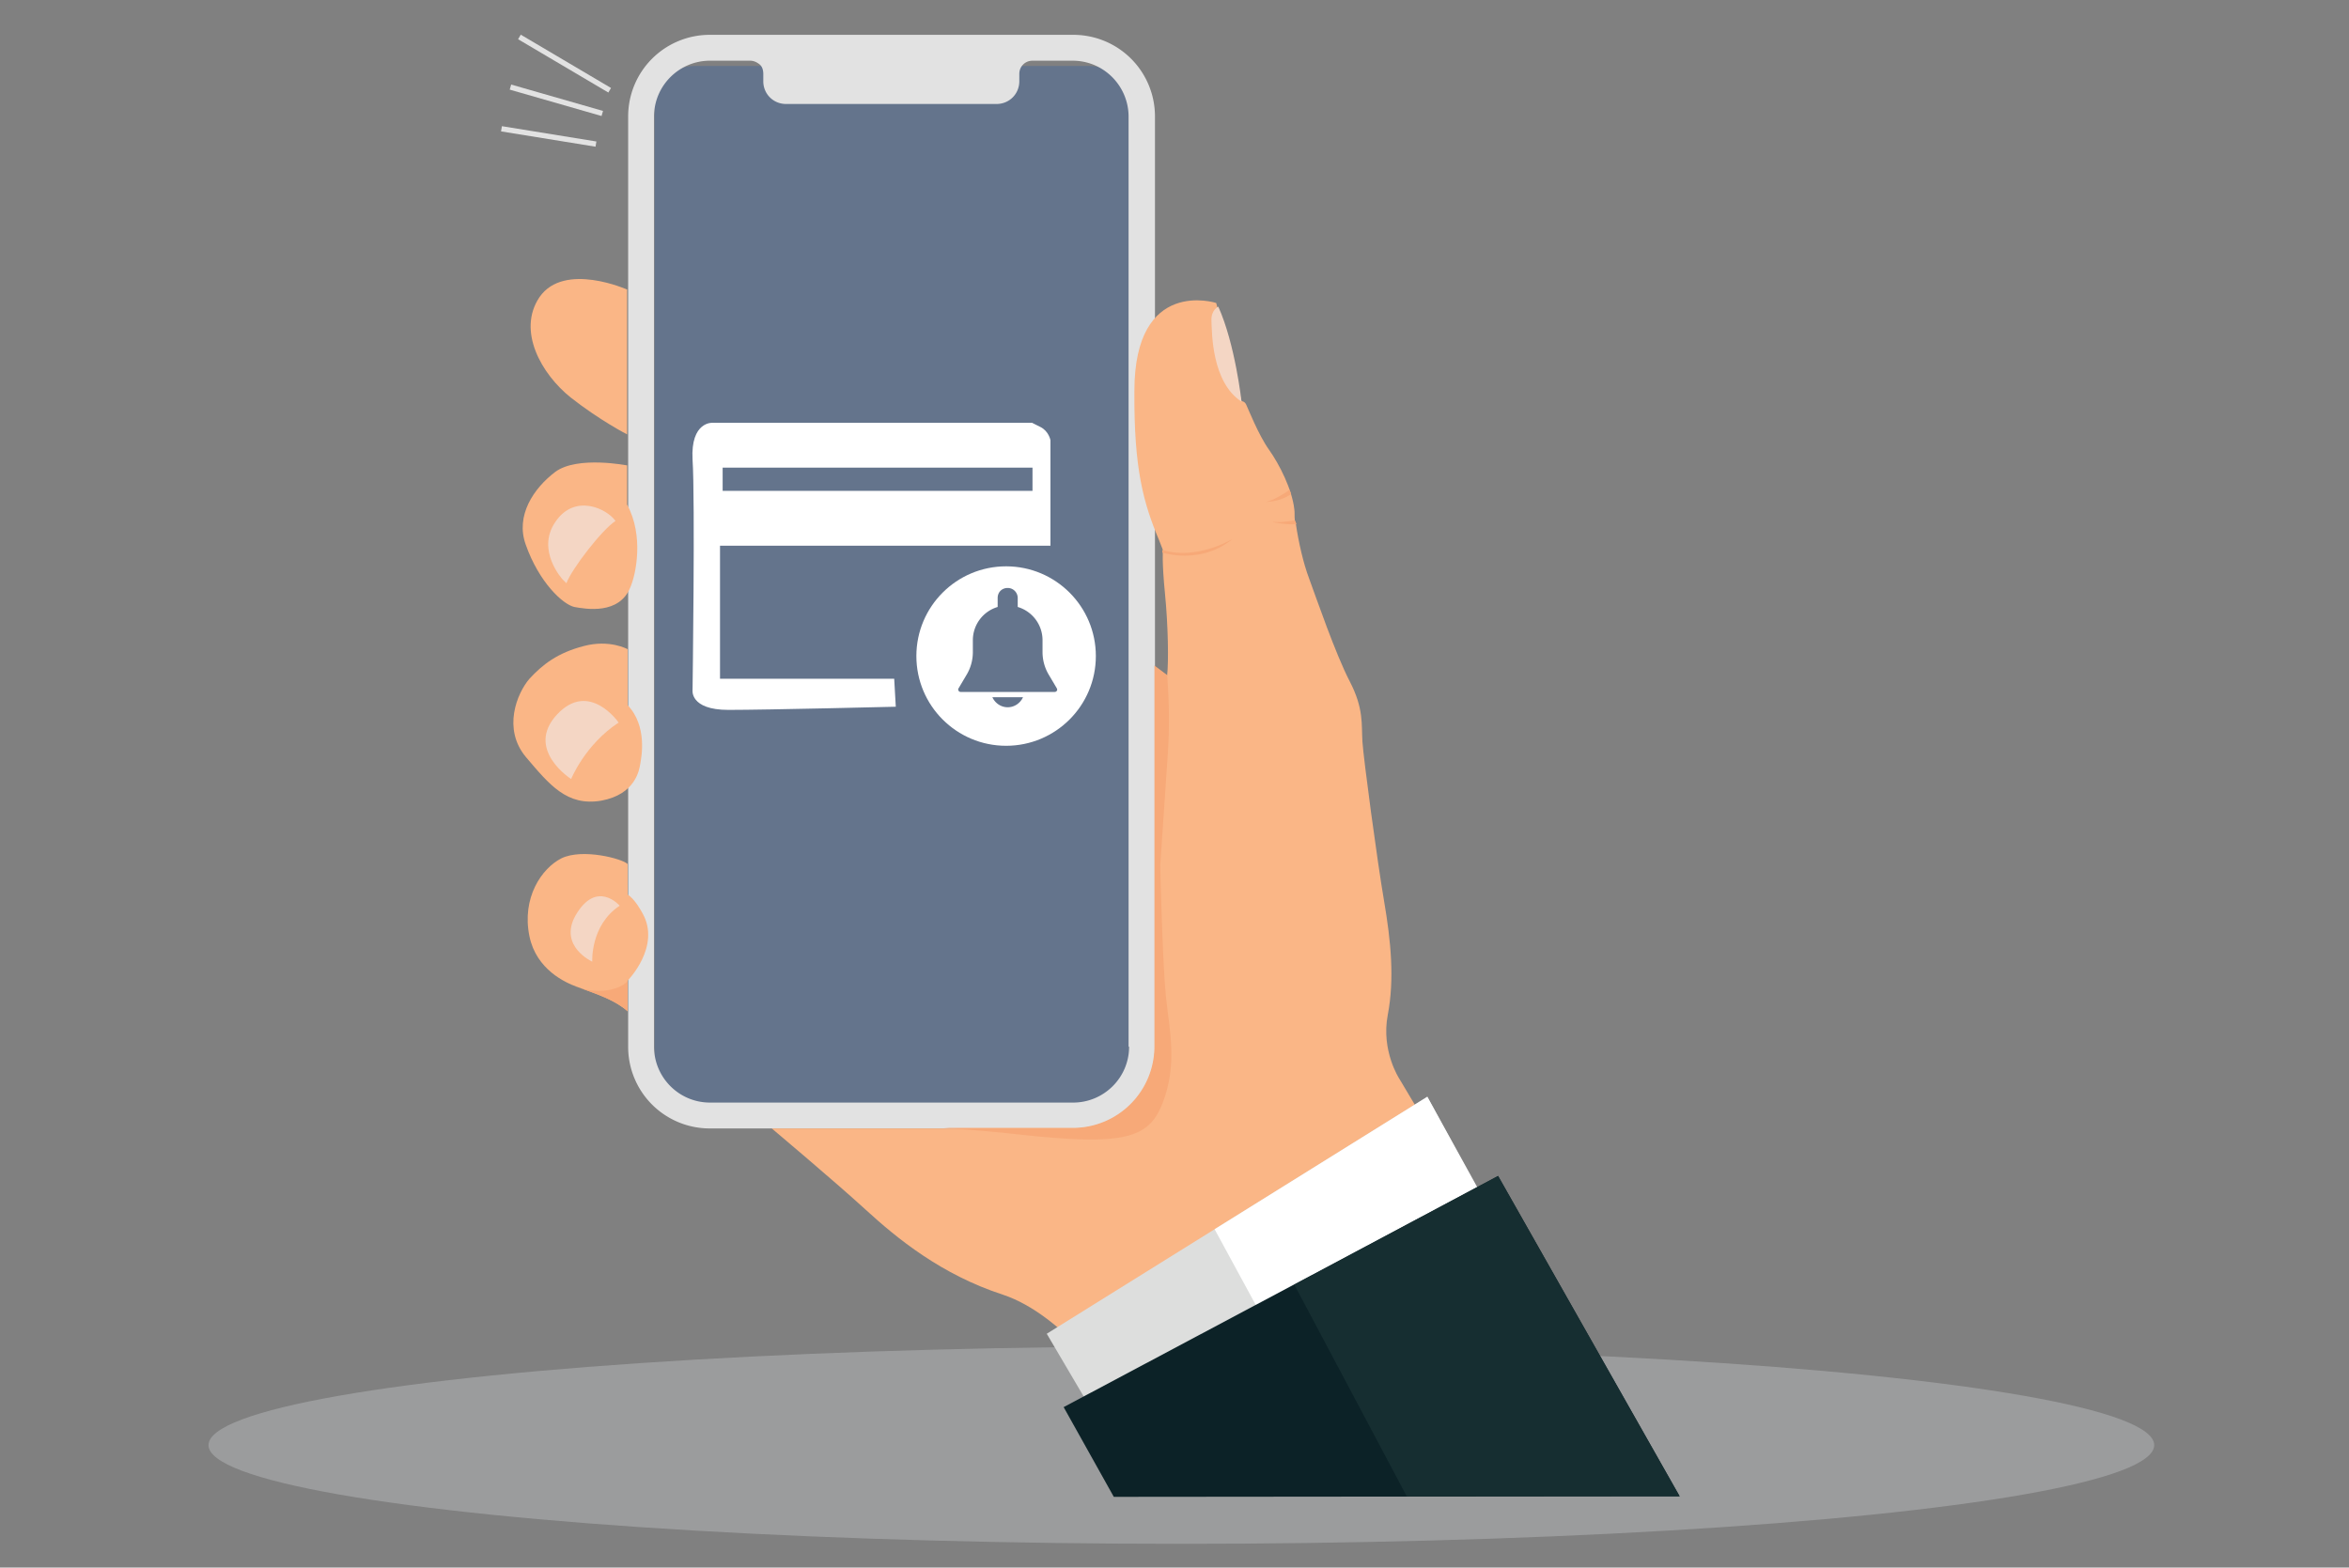 <svg xmlns="http://www.w3.org/2000/svg" width="445" height="297" xmlns:v="https://vecta.io/nano"><rect width="100%" height="100%" fill="#808080" stroke="none"/><ellipse cx="223.8" cy="273.8" rx="184.3" ry="18.7" opacity=".28" fill="#e3e6e8" enable-background="new"/><path d="M206.4 209h-74.9c-4.2 0-7.5-3.4-7.5-7.5V20c0-4.2 3.4-7.5 7.5-7.5h74.9c4.2 0 7.5 3.4 7.5 7.5v181.4c0 4.2-3.4 7.6-7.5 7.6z" fill="#64748c"/><path d="M203.3 6.6h-68.8A15.45 15.45 0 0 0 119 22.1v176.2a15.45 15.45 0 0 0 15.5 15.5h68.8a15.45 15.45 0 0 0 15.5-15.5V22.1a15.45 15.45 0 0 0-15.5-15.5zm10.6 191.7c0 5.9-4.8 10.6-10.6 10.6h-68.8c-5.9 0-10.6-4.8-10.6-10.6V22.1c0-5.9 4.8-10.6 10.6-10.6h7.6c.7 0 1.3.3 1.8.7s.7 1.1.7 1.8v1.4c0 2.4 1.9 4.3 4.3 4.3h39.9c2.4 0 4.3-1.9 4.3-4.3V14c0-1.4 1.1-2.5 2.5-2.5h7.6c5.9 0 10.6 4.8 10.6 10.6v176.2z" fill="#e2e2e2"/><path d="M218.7 126.2l2.4 1.8c.3-2.6.2-9.4-.4-15.5-.6-6-.4-8.3-.4-8.3l-.7-1.8c-3-7.1-4.8-13.6-4.7-28.3 0-21.7 15.5-16.7 15.5-16.7l4.8 18.6s.6 0 .9.7c.3.6 2.3 5.7 4.3 8.5s4.4 7.6 4.8 11.3c.1.6 0 1.3.1 2.1 0 .2.2.4.2.7.5 3.4 1.4 7.4 2.5 10.3 1.4 3.8 5 14.3 7.7 19.5s2.2 8.2 2.4 11.4 2.8 22.6 4.1 30.2 2 14.8.7 21.6 2.2 12.1 2.2 12.1l14.8 24.8 19.2 34.5h-87.8s-9.6-14.5-21.3-18.4c-11.7-3.8-20.1-10.7-26-16.1s-17.8-15.4-17.8-15.4h59c7.5 0 13.6-6.1 13.6-13.6v-74zm-99.8-71.3s-12-5.4-16.7 1.4c-4.3 6.4.4 14.6 5.9 19 5.6 4.4 10.7 7 10.7 7V54.9zm0 33.3s-9.5-1.9-13.7 1.2c-4.1 3.1-7.6 8.3-5.6 13.8 2.5 7.1 7 11.3 9.2 11.8 2.2.4 8.5 1.5 10.6-3.7 1.1-2.5 2.6-9.8-.6-15.7v-7.4z" fill="#fab686"/><path d="M106.6 109.8s-5.1-5.5-1.4-10.9c3.7-5.5 9.8-2.5 11.4-.2-2.6 1.7-8.3 9.1-9.3 11.8l-.7-.7z" fill="#f4d6c4"/><path d="M118.9 123s-3.4-1.9-8.3-.6c-5 1.3-7.8 3.5-10.3 6.2-2.4 2.8-5.1 9.5-.7 14.8 4.5 5.3 7.8 9.4 14.3 8.3 6.5-1.2 7.2-5.8 7.4-7s1.4-7.1-2.4-11.1V123z" fill="#fab686"/><path d="M108.2 147.6s2.6-6.5 9-10.7c0 0-5.6-8.1-11.7-1.5s2.7 12.2 2.7 12.2z" fill="#f4d6c4"/><path d="M118.9 163.7c-1-1-8.5-3-12.5-1.1-3.8 1.9-7.6 7.5-6.1 14.8 1.3 6.3 6.8 8.8 9.1 9.6 4.1 1.5 7.1 2.5 9.5 4.6v-5.8s6.4-6.5 2.8-12.8c0 0-1.4-2.7-2.8-3.5 0 0 0-4.2 0-5.8z" fill="#fab686"/><path d="M112.2 182.2s-.4-6.9 5.2-10.6c0 0-4.4-5.1-8.4 1.9-3.2 5.8 3.2 8.7 3.2 8.7z" fill="#f4d6c4"/><path d="M108.8 186.8c.2.1.4.2.6.2 4.1 1.5 7.1 2.5 9.5 4.6v-5.8c-.7 1.2-4.9 3.1-10.1 1zm-.3-.1c-.1 0-.2-.1-.3-.1 0 0 .1 0 .3.1z" fill="#f7a978"/><path d="M118.9 169.5s-2.3-2.4-3.9-3.6c0 0 3 .3 3.9 2.1v1.5z" fill="#fab686"/><path d="M235.2 76.1s-1.2-10.9-4.4-18c0 0-1.4.6-1.3 2.7s0 11.6 5.7 15.3z" fill="#f4d6c4"/><path d="M220.2 104.2v.5s7.3 2.4 13.3-2.6c0 0-6.7 4.1-13.3 2.1zm24.1-11.4s-2.6 1.9-4.5 2.3c0 0 2.7 0 4.8-1.5l-.3-.8zm1 5.8s-2.5.4-3.8.3c-1.4-.1 2.2.6 4.1.4 0 0-.1-.3-.3-.7zm-24.1 44.7l-1.4 20.7s.4 17.1 1 23.9 2.3 13-.3 20.4-6.9 8.9-27.9 6.6c-5.3-.6-9.8-.9-13.8-1.2h24.4a15.45 15.45 0 0 0 15.5-15.5v-72.1l2.4 1.8c0 .1.7 7.3.1 15.4z" fill="#f7a978"/><path d="M216.2 283.1l88.8-11.5-34.6-63.8-72.1 44.9z" fill="#dddedd"/><path d="M257.6 283.5l45.2-17-32.4-58.7-40.3 25.1z" fill="#fff"/><path d="M211 283.6l-9.5-17 82.3-43.8 34.4 60.7z" fill="#0c2227"/><path d="M266.5 283.5l-21.3-40.1 38.6-20.6 34.4 60.7z" fill="#162e31"/><path d="M195.5 80.1H135s-4.2-.3-3.8 7c.5 7.4 0 43.6 0 43.6s-.6 3.8 6.8 3.8 31.7-.6 31.7-.6l-.3-5.3h-33v-25.2H199v-20s-.3-1.7-1.9-2.5l-1.6-.8z" fill="#fff"/><path d="M136.9 88.6h58.7V93h-58.7z" fill="#64748c"/><circle cx="190.6" cy="124.3" r="17" fill="#fff"/><path d="M200.2 130.4l-1.6-2.7a8.39 8.39 0 0 1-1.1-4.1v-2.3a6.57 6.57 0 0 0-4.7-6.3v-1.7c0-1-.8-1.9-1.9-1.9s-1.9.8-1.9 1.9v1.7a6.57 6.57 0 0 0-4.7 6.3v2.3a8.39 8.39 0 0 1-1.1 4.1l-1.6 2.7c-.1.1-.1.3 0 .5.1.1.2.2.4.2h17.8c.2 0 .3-.1.4-.2s.1-.3 0-.5zm-12.2 1.7c.5 1.1 1.6 1.9 2.9 1.9s2.4-.8 2.9-1.9H188z" fill="#64748c"/><path d="M98.4 7l17.1 10.1m-18.8-.6l17.4 5M95 24.4l17.9 2.9" fill="none" stroke="#e2e2e2" stroke-miterlimit="10"/></svg>